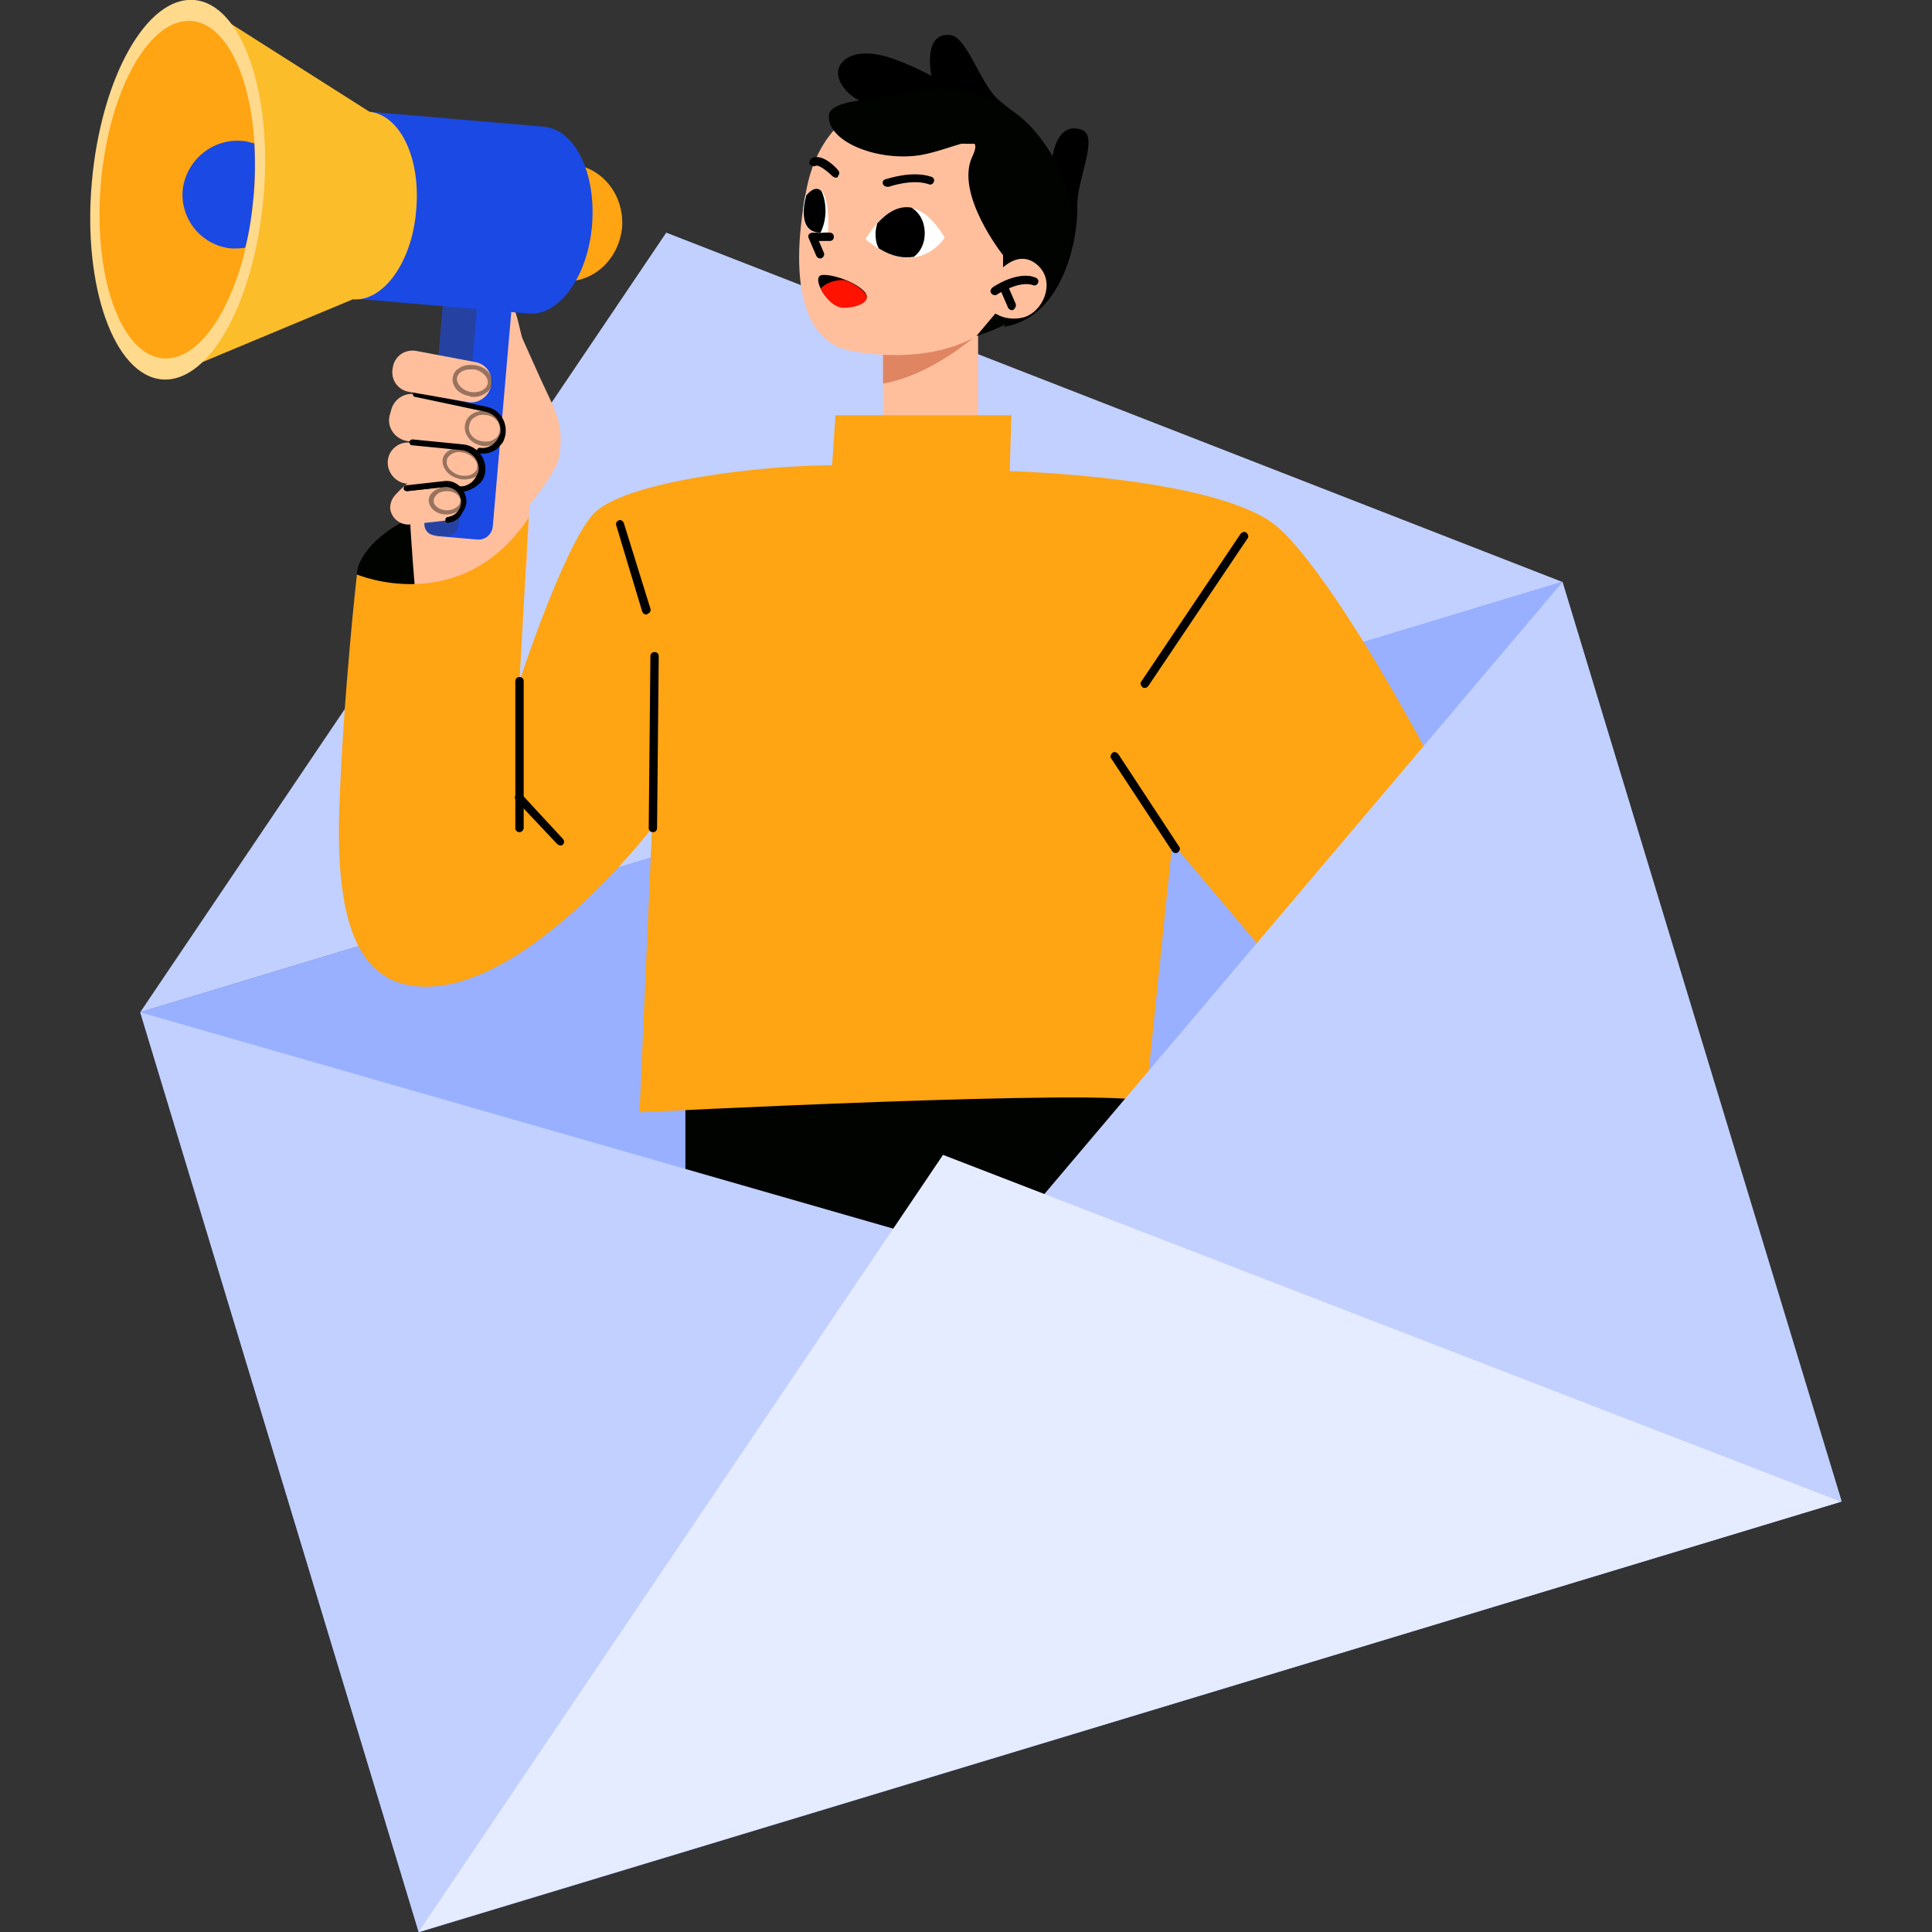 <svg width="150" height="150" viewBox="0 0 150 150" fill="none" xmlns="http://www.w3.org/2000/svg">
<rect x="0" y="0" width="150" height="150" fill="#333333" stroke="none"/>
<g id="Frame" clip-path="url(#clip0_3598_21001)">
<g id="Group">
<g id="Group_2">
<path id="Vector" d="M121.314 45.188L51.728 18.062L10.883 78.593L121.314 45.188Z" fill="#C1D0FF"/>
</g>
<g id="Group_3">
<path id="Vector_2" d="M121.301 45.157L10.898 78.578L32.52 150.02L142.922 116.599L121.301 45.157Z" fill="#98B0FF"/>
</g>
<g id="Group_4">
<g id="Group_5">
<g id="Group_6">
<g id="Group_7">
<path id="Vector_3" d="M75.94 36.772V24.73H68.56V34.247L65.324 34.441L65 49.202L75.94 36.772Z" fill="#FFBF9D"/>
</g>
<g id="Group_8">
<path id="Vector_4" d="M68.562 25.96L72.705 25.312L75.877 25.96C75.877 25.96 72.382 29.132 68.562 29.779V25.96Z" fill="#E08561"/>
</g>
</g>
<g id="Group_9">
<path id="Vector_5" d="M71.212 7.188C71.212 7.188 64.091 6.994 62.603 14.762C61.114 22.531 62.732 26.48 65.839 27.192C69.011 27.904 77.879 28.422 79.627 20.783C81.375 13.144 78.203 9.777 78.203 9.777L71.212 7.188Z" fill="#FFBF9D"/>
</g>
<g id="Group_10">
<path id="Vector_6" d="M63.705 20.069C63.575 20.069 63.446 20.005 63.381 19.875L62.798 18.516C62.734 18.386 62.734 18.322 62.798 18.192C62.863 18.127 62.993 18.062 63.057 18.062H64.417C64.611 18.062 64.74 18.192 64.74 18.386C64.74 18.58 64.611 18.71 64.417 18.71H63.575L63.964 19.616C64.028 19.81 63.964 19.94 63.77 20.069C63.834 20.005 63.77 20.069 63.705 20.069Z" fill="black"/>
</g>
<g id="Group_11">
<g id="Group_12">
<path id="Vector_7" d="M78.205 24.924C78.205 24.924 76.845 20.328 79.435 17.221C79.435 17.221 76.198 13.336 76.263 11.135C76.263 11.135 71.473 11.524 70.761 9.517C70.372 8.351 72.185 7.898 72.185 7.898C72.185 7.898 67.783 9.128 65.841 7.186C64.093 5.438 65.517 3.82 67.977 4.208C69.725 4.467 72.314 5.891 72.314 5.891C72.314 5.891 71.602 2.525 73.738 2.719C75.098 2.784 76.133 6.668 77.622 7.833C79.111 8.999 81.118 10.876 81.7 12.236C81.7 12.236 82.024 9.322 84.031 10.099C85.325 10.617 83.577 14.048 83.642 15.991C83.707 18.451 82.606 24.601 77.946 25.378L78.205 24.924Z" fill="black"/>
</g>
</g>
<g id="Group_13">
<path id="Vector_8" d="M64.868 13.789C64.803 13.789 64.674 13.724 64.609 13.659C64.156 13.206 63.509 12.753 63.314 12.882C63.185 12.947 62.991 12.882 62.861 12.753C62.797 12.623 62.861 12.429 62.991 12.3C63.768 11.846 64.868 12.947 65.062 13.206C65.192 13.335 65.192 13.53 65.062 13.659C65.062 13.789 64.998 13.789 64.868 13.789Z" fill="black"/>
</g>
<g id="Group_14">
<path id="Vector_9" d="M68.879 14.501C68.75 14.501 68.62 14.436 68.555 14.307C68.491 14.112 68.555 13.983 68.75 13.918C68.814 13.918 70.756 13.206 72.31 13.724C72.504 13.789 72.569 13.983 72.504 14.112C72.439 14.307 72.245 14.371 72.116 14.307C70.821 13.853 69.009 14.501 69.009 14.501C68.944 14.501 68.879 14.501 68.879 14.501Z" fill="black"/>
</g>
<g id="Group_15">
<path id="Vector_10" d="M69.009 7.51C70.886 7.056 76.453 5.762 80.272 10.099C84.803 15.343 84.803 23.241 75.806 26.09L77.554 24.018L78.654 21.428L77.877 22.335V19.81C77.877 19.81 74.123 15.084 75.482 12.171C76.518 9.97 74.058 11.588 71.469 12.041C68.232 12.559 64.349 11.07 64.349 9.063C64.284 7.704 67.973 7.768 69.009 7.51Z" fill="#000300"/>
</g>
<g id="Group_16">
<path id="Vector_11" d="M77.36 21.299C77.36 21.299 78.849 19.292 80.403 20.457C81.956 21.623 81.18 23.889 79.755 24.536C78.784 24.989 76.648 24.73 76.648 23.112C76.584 21.429 77.36 21.299 77.36 21.299Z" fill="#FFBF9D"/>
</g>
<g id="Group_17">
<path id="Vector_12" d="M77.232 22.916C77.102 22.916 77.038 22.851 76.973 22.787C76.843 22.657 76.908 22.463 77.038 22.333C77.102 22.269 79.044 20.974 80.404 21.556C80.598 21.621 80.663 21.816 80.598 21.945C80.533 22.139 80.339 22.204 80.21 22.139C79.303 21.816 77.944 22.528 77.426 22.851C77.361 22.916 77.297 22.916 77.232 22.916Z" fill="black"/>
</g>
<g id="Group_18">
<path id="Vector_13" d="M78.59 24.084C78.461 24.084 78.331 24.019 78.266 23.889L77.619 22.4C77.554 22.206 77.619 22.077 77.749 21.947C77.943 21.883 78.072 21.947 78.202 22.077L78.849 23.566C78.914 23.76 78.849 23.889 78.72 24.019C78.655 24.084 78.59 24.084 78.59 24.084Z" fill="black"/>
</g>
<g id="Group_19">
<path id="Vector_14" d="M63.767 21.363C64.349 21.234 66.227 21.752 67.068 22.593C67.91 23.435 66.227 23.888 65.385 23.824C64.22 23.759 62.99 21.558 63.767 21.363Z" fill="black"/>
</g>
<g id="Group_20">
<path id="Vector_15" d="M65.58 21.753C66.163 21.947 66.681 22.271 67.069 22.66C67.911 23.501 66.228 23.954 65.386 23.89C64.674 23.825 64.027 23.048 63.703 22.401C64.027 22.077 64.674 21.689 65.58 21.753Z" fill="#FF1300"/>
</g>
<g id="Group_21">
<g id="Group_22">
<path id="Vector_16" d="M67.199 18.577C67.199 18.577 70.177 13.139 73.349 18.447C73.349 18.447 71.213 21.878 67.199 18.577Z" fill="white"/>
</g>
<g id="Group_23">
<path id="Vector_17" d="M67.977 18.125C67.977 17.866 68.041 17.607 68.106 17.348C68.753 16.636 69.66 15.924 70.76 16.118C71.407 16.507 71.796 17.219 71.796 18.125C71.796 18.902 71.472 19.549 70.954 19.938C70.177 20.067 69.271 19.938 68.236 19.291C68.041 18.967 67.977 18.578 67.977 18.125Z" fill="black"/>
</g>
</g>
<g id="Group_24">
<g id="Group_25">
<path id="Vector_18" d="M64.288 17.999C64.288 17.999 64.612 13.143 62.54 15.15C62.54 15.15 61.504 18.646 64.288 17.999Z" fill="white"/>
</g>
<g id="Group_26">
<path id="Vector_19" d="M63.768 14.826C63.962 15.214 64.091 15.732 64.091 16.38C64.091 17.092 63.897 17.674 63.703 18.063C61.696 18.063 62.602 15.15 62.602 15.15C63.12 14.567 63.509 14.567 63.768 14.826Z" fill="black"/>
</g>
</g>
</g>
<g id="Group_27">
<path id="Vector_20" d="M53.215 84.808V97.95L90.953 94.713L87.781 83.125L53.215 84.808Z" fill="#000300"/>
</g>
<g id="Group_28">
<path id="Vector_21" d="M27.713 44.607C27.843 46.225 31.079 46.743 34.898 45.384C38.717 44.024 41.371 41.629 40.853 40.14C40.336 38.586 36.775 38.457 32.892 39.816C29.072 41.176 27.648 43.571 27.713 44.607Z" fill="#000300"/>
</g>
<g id="Group_29">
<path id="Vector_22" d="M41.242 36.188L40.918 43.503C40.918 43.503 38.782 63.702 35.739 61.824C32.891 60.076 31.855 40.719 31.855 40.719L41.242 36.188Z" fill="#FFBF9D"/>
</g>
<g id="Group_30">
<path id="Vector_23" d="M92.639 91.153C93.286 94.131 95.422 95.555 98.206 95.555C98.206 95.555 100.212 95.167 100.212 91.606C100.212 86.88 98.012 82.996 95.228 82.996C92.509 82.996 91.668 86.492 92.639 91.153Z" fill="#000300"/>
</g>
<g id="Group_31">
<path id="Vector_24" d="M96.262 82.801L88.883 84.29L90.372 93.289L102.476 92.577L103.124 82.672L96.262 82.801Z" fill="#FFBF9D"/>
</g>
<g id="Group_32">
<g id="Group_33">
<g id="Group_34">
<g id="Group_35">
<g id="Group_36">
<g id="Group_37">
<path id="Vector_25" d="M40.4 44.994L39.817 40.721C39.817 40.721 43.183 37.031 43.442 35.348C43.766 32.888 43.183 32.046 42.018 29.522C41.63 28.68 40.917 27.061 40.594 26.349C40.335 25.767 40.076 23.501 39.493 23.63L38.587 24.601C37.681 24.86 38.393 26.802 38.652 27.709C39.105 29.457 37.163 32.888 38.069 34.053C38.587 34.701 37.034 34.248 37.228 36.384C37.81 41.693 37.94 49.267 37.94 49.267L40.4 44.994Z" fill="#FFBF9D"/>
</g>
</g>
</g>
</g>
</g>
</g>
<g id="Group_38">
<path id="Vector_26" d="M78.394 36.576C78.394 36.576 93.347 36.964 98.59 40.46C103.833 43.956 117.039 69.01 119.304 77.167C121.181 83.835 105.646 82.799 105.646 82.799L91.017 65.449L88.945 85.518C86.291 84.483 49.654 86.36 49.654 86.36L50.624 64.284C50.624 64.284 40.267 77.814 31.917 76.52C27.774 75.872 26.027 71.47 26.35 62.601C26.674 53.732 27.71 44.603 27.71 44.603C27.71 44.603 35.801 48.035 41.044 40.201L40.332 52.89C40.332 52.89 43.698 42.596 46.029 39.942C48.359 37.353 59.234 36.123 64.606 36.123L64.865 32.238H78.523L78.394 36.576Z" fill="#FFA412"/>
</g>
<g id="Group_39">
<path id="Vector_27" d="M118.918 76.066C118.918 76.066 123.449 83.965 118.788 87.914C114.127 91.863 98.204 95.553 98.204 95.553C98.204 95.553 102.929 84.871 92.637 83.511L108.237 79.821L118.918 76.066Z" fill="#FFA412"/>
</g>
<g id="Group_40">
<path id="Vector_28" d="M33.989 41.628L37.031 41.887C37.678 41.952 38.196 41.499 38.261 40.851L39.685 24.343C39.75 23.695 39.297 23.177 38.65 23.113L35.607 22.854C34.96 22.789 34.442 23.242 34.377 23.89L32.953 40.398C32.953 40.981 33.406 41.563 33.989 41.628Z" fill="#1A49E4"/>
</g>
<g id="Group_41">
<path id="Vector_29" d="M33.798 41.564L34.575 41.629C35.092 41.694 35.545 41.305 35.61 40.787L37.034 23.955C37.099 23.437 36.711 22.984 36.193 22.919L35.416 22.855C34.898 22.79 34.445 23.178 34.38 23.696L32.956 40.593C32.892 41.111 33.28 41.564 33.798 41.564Z" fill="#2542A2"/>
</g>
<g id="Group_42">
<path id="Vector_30" d="M48.298 17.672C48.492 15.147 46.745 12.946 44.349 12.752C41.954 12.558 39.818 14.435 39.624 16.895C39.43 19.42 41.178 21.621 43.573 21.816C45.968 22.075 48.039 20.197 48.298 17.672Z" fill="#FFA412"/>
</g>
<g id="Group_43">
<path id="Vector_31" d="M18.844 24.925C18.779 24.925 18.714 24.925 18.649 24.925C17.355 24.796 16.319 23.695 15.607 21.688C14.96 19.811 14.701 17.351 14.895 14.826C15.089 12.301 15.801 9.906 16.772 8.158C17.808 6.345 19.038 5.374 20.332 5.504C21.627 5.633 22.663 6.734 23.375 8.741C24.022 10.618 24.281 13.078 24.087 15.603C23.569 20.912 21.303 24.925 18.844 24.925ZM20.074 6.216C19.103 6.216 18.132 7.057 17.29 8.546C16.384 10.23 15.737 12.495 15.542 14.956C15.348 17.416 15.542 19.746 16.19 21.559C16.772 23.242 17.678 24.278 18.649 24.343C20.786 24.537 22.922 20.523 23.375 15.668C23.569 13.208 23.375 10.877 22.728 9.064C22.145 7.381 21.239 6.345 20.268 6.281C20.203 6.216 20.138 6.216 20.074 6.216Z" fill="black"/>
</g>
<g id="Group_44">
<path id="Vector_32" d="M42.276 9.841L28.683 8.676L27.453 23.177L41.047 24.343C43.442 24.537 45.643 21.429 45.966 17.48C46.29 13.466 44.672 10.1 42.276 9.841Z" fill="#1A49E4"/>
</g>
<g id="Group_45">
<path id="Vector_33" d="M28.683 8.675L15.024 0L12.5 29.456L27.388 23.241C29.783 23.436 31.984 20.328 32.308 16.379C32.696 12.3 31.078 8.934 28.683 8.675Z" fill="#FCBD2B"/>
</g>
<g id="Group_46">
<path id="Vector_34" d="M20.461 15.278C21.173 7.186 18.778 0.324 15.089 0C11.399 -0.324 7.839 6.021 7.127 14.178C6.415 22.27 8.874 29.133 12.564 29.456C16.254 29.78 19.749 23.436 20.461 15.278Z" fill="#FFD98C"/>
</g>
<g id="Group_47">
<path id="Vector_35" d="M19.701 15.234C20.321 8.002 18.168 1.912 14.891 1.631C11.614 1.35 8.455 6.984 7.834 14.215C7.214 21.447 9.367 27.537 12.644 27.818C15.921 28.099 19.08 22.465 19.701 15.234Z" fill="#FFA412"/>
</g>
<g id="Group_48">
<path id="Vector_36" d="M18.779 10.941C19.103 10.941 19.426 11.07 19.75 11.135C19.815 12.43 19.815 13.79 19.685 15.214C19.556 16.638 19.362 17.998 19.038 19.228C18.714 19.292 18.391 19.292 18.002 19.292C15.672 19.098 13.989 17.026 14.183 14.761C14.442 12.43 16.514 10.747 18.779 10.941Z" fill="#1A49E4"/>
</g>
<g id="Group_49">
<g id="Group_50">
<g id="Group_51">
<g id="Group_52">
<g id="Group_53">
<g id="Group_54">
<g id="Group_55">
<path id="Vector_37" d="M37.293 34.961L31.662 34.249C30.691 34.119 30.043 33.213 30.238 32.307L30.367 31.854C30.561 31.012 31.403 30.429 32.309 30.623L37.811 31.789C38.717 31.983 39.235 32.825 39.041 33.731C38.911 34.508 38.135 35.09 37.293 34.961Z" fill="#FFBF9D"/>
</g>
</g>
</g>
</g>
</g>
</g>
<g id="Group_56">
<g id="Group_57">
<g id="Group_58">
<g id="Group_59">
<g id="Group_60">
<g id="Group_61">
<path id="Vector_38" d="M38.843 34.377C38.714 34.506 38.584 34.636 38.455 34.765C38.131 35.024 37.678 35.089 37.289 35.089C37.225 35.089 37.225 35.024 37.225 35.024C37.225 34.959 37.289 34.959 37.289 34.959C37.678 35.024 38.066 34.894 38.39 34.7C38.714 34.506 38.908 34.118 39.037 33.729C39.231 32.888 38.649 32.046 37.807 31.916L32.24 30.622C32.176 30.622 32.176 30.557 32.176 30.557C32.176 30.492 32.24 30.492 32.24 30.492L37.743 31.657C38.649 31.852 39.231 32.758 39.037 33.664C39.102 33.923 38.972 34.182 38.843 34.377Z" fill="black"/>
<path id="Vector_39" d="M37.484 35.218C37.42 35.218 37.355 35.218 37.225 35.218C37.096 35.218 37.031 35.089 37.031 34.959C37.031 34.894 37.096 34.83 37.096 34.83C37.161 34.765 37.225 34.765 37.29 34.765C37.614 34.83 38.002 34.7 38.261 34.506C38.52 34.312 38.714 33.988 38.844 33.664C38.973 32.888 38.52 32.175 37.743 31.981L32.241 30.816C32.112 30.816 32.047 30.686 32.047 30.557C32.047 30.492 32.112 30.427 32.112 30.427C32.176 30.363 32.241 30.363 32.306 30.427L37.808 31.593C38.779 31.787 39.426 32.758 39.232 33.794C39.167 34.053 39.103 34.312 38.908 34.506C38.779 34.636 38.649 34.83 38.52 34.894C38.261 35.089 37.873 35.218 37.484 35.218Z" fill="black"/>
</g>
</g>
</g>
</g>
</g>
</g>
<g id="Group_62">
<g id="Group_63">
<g id="Group_64">
<g id="Group_65">
<g id="Group_66">
<g id="Group_67">
<g id="Group_68">
<path id="Vector_40" d="M36.255 31.205L31.789 30.428C30.883 30.299 30.3 29.457 30.494 28.551C30.624 27.645 31.465 27.062 32.372 27.256L36.838 28.098C37.744 28.227 38.327 29.069 38.133 29.975C37.938 30.817 37.097 31.399 36.255 31.205Z" fill="#FFBF9D"/>
</g>
</g>
</g>
</g>
</g>
</g>
<g id="Group_69">
<g id="Group_70">
<g id="Group_71">
<g id="Group_72">
<g id="Group_73">
<g id="Group_74" opacity="0.4">
<path id="Vector_41" d="M36.773 30.816C36.644 30.816 36.514 30.816 36.449 30.751C35.608 30.621 35.025 29.974 35.155 29.262C35.219 29.003 35.349 28.744 35.608 28.614C35.931 28.355 36.385 28.291 36.903 28.355C37.744 28.485 38.327 29.132 38.197 29.844C38.132 30.103 38.003 30.362 37.744 30.492C37.485 30.686 37.161 30.816 36.773 30.816ZM36.514 28.679C36.255 28.679 35.996 28.744 35.802 28.873C35.608 29.003 35.543 29.132 35.478 29.326C35.414 29.78 35.867 30.297 36.514 30.427C36.903 30.492 37.291 30.427 37.55 30.233C37.744 30.103 37.809 29.974 37.873 29.78C37.938 29.326 37.485 28.809 36.838 28.679C36.708 28.679 36.579 28.679 36.514 28.679Z" fill="black"/>
</g>
</g>
</g>
</g>
</g>
</g>
</g>
<g id="Group_75">
<g id="Group_76">
<g id="Group_77">
<g id="Group_78">
<g id="Group_79">
<g id="Group_80" opacity="0.4">
<path id="Vector_42" d="M37.68 34.638C37.551 34.638 37.421 34.638 37.292 34.573C36.45 34.379 35.932 33.602 36.127 32.89C36.191 32.566 36.386 32.307 36.709 32.113C37.033 31.919 37.486 31.854 37.939 31.919C38.781 32.113 39.298 32.89 39.104 33.602C39.04 33.926 38.781 34.185 38.522 34.379C38.263 34.573 37.939 34.638 37.68 34.638ZM37.357 34.249C37.68 34.314 38.069 34.314 38.328 34.12C38.587 33.99 38.716 33.796 38.781 33.537C38.91 32.955 38.522 32.372 37.874 32.242C37.551 32.178 37.162 32.178 36.904 32.372C36.645 32.502 36.515 32.696 36.45 32.955C36.256 33.537 36.709 34.12 37.357 34.249Z" fill="black"/>
</g>
</g>
</g>
</g>
</g>
</g>
<g id="Group_81">
<g id="Group_82">
<g id="Group_83">
<g id="Group_84">
<g id="Group_85">
<g id="Group_86">
<g id="Group_87">
<path id="Vector_43" d="M35.543 37.937L31.595 37.548C30.689 37.483 30.041 36.642 30.106 35.8C30.171 34.894 31.012 34.246 31.854 34.376L35.802 34.764C36.709 34.829 37.356 35.671 37.291 36.512C37.226 37.419 36.45 38.066 35.543 37.937Z" fill="#FFBF9D"/>
</g>
</g>
</g>
</g>
</g>
</g>
<g id="Group_88">
<g id="Group_89">
<g id="Group_90">
<g id="Group_91">
<g id="Group_92">
<g id="Group_93">
<path id="Vector_44" d="M37.03 37.355C36.706 37.808 36.124 38.067 35.541 38.003C35.477 38.003 35.477 37.938 35.477 37.938C35.477 37.873 35.541 37.873 35.541 37.873C35.93 37.938 36.383 37.808 36.706 37.549C37.03 37.291 37.224 36.902 37.289 36.514C37.354 35.672 36.771 34.895 35.865 34.83L31.916 34.442C31.852 34.442 31.852 34.377 31.852 34.377C31.852 34.312 31.916 34.312 31.916 34.312L35.865 34.701C36.771 34.766 37.483 35.607 37.354 36.514C37.354 36.837 37.224 37.096 37.03 37.355Z" fill="black"/>
<path id="Vector_45" d="M35.738 38.196C35.673 38.196 35.608 38.196 35.544 38.196C35.479 38.196 35.414 38.131 35.414 38.131C35.349 38.066 35.349 38.002 35.349 37.937C35.349 37.872 35.414 37.807 35.414 37.807C35.479 37.743 35.544 37.743 35.608 37.743C35.997 37.807 36.32 37.678 36.644 37.419C36.903 37.16 37.097 36.836 37.162 36.513C37.227 35.736 36.644 35.088 35.932 34.959L31.983 34.57C31.854 34.57 31.789 34.441 31.789 34.311C31.789 34.247 31.854 34.182 31.854 34.182C31.919 34.117 31.983 34.117 32.048 34.117L35.997 34.506C37.032 34.635 37.744 35.541 37.68 36.513C37.68 36.836 37.55 37.16 37.356 37.419C36.838 37.937 36.255 38.196 35.738 38.196Z" fill="black"/>
</g>
</g>
</g>
</g>
</g>
</g>
<g id="Group_94">
<g id="Group_95">
<g id="Group_96">
<g id="Group_97">
<g id="Group_98">
<g id="Group_99" opacity="0.4">
<path id="Vector_46" d="M36.062 37.224C35.933 37.224 35.739 37.224 35.609 37.16C34.767 36.965 34.25 36.253 34.379 35.606C34.444 35.347 34.638 35.088 34.897 34.959C35.221 34.764 35.739 34.7 36.192 34.829C37.033 35.023 37.551 35.735 37.422 36.383C37.357 36.642 37.163 36.901 36.904 37.03C36.645 37.16 36.321 37.224 36.062 37.224ZM35.674 35.088C35.415 35.088 35.221 35.153 35.026 35.282C34.832 35.412 34.703 35.541 34.703 35.735C34.573 36.189 35.026 36.706 35.674 36.901C36.062 36.965 36.45 36.965 36.709 36.771C36.904 36.642 37.033 36.512 37.033 36.318C37.163 35.865 36.709 35.347 36.062 35.153C35.933 35.153 35.803 35.088 35.674 35.088Z" fill="black"/>
</g>
</g>
</g>
</g>
</g>
</g>
</g>
<g id="Group_100">
<g id="Group_101">
<g id="Group_102">
<g id="Group_103">
<g id="Group_104">
<g id="Group_105">
<g id="Group_106">
<path id="Vector_47" d="M30.625 38.521C30.625 38.521 31.531 37.356 32.502 37.097C33.408 36.838 32.632 40.01 32.632 40.01L30.625 38.521Z" fill="#FFBF9D"/>
</g>
</g>
</g>
</g>
</g>
</g>
<g id="Group_107">
<g id="Group_108">
<g id="Group_109">
<g id="Group_110">
<g id="Group_111">
<g id="Group_112">
<g id="Group_113">
<path id="Vector_48" d="M34.769 40.398L31.856 40.722C31.079 40.786 30.432 40.269 30.302 39.556C30.238 38.78 30.756 38.132 31.468 38.067L34.38 37.744C35.157 37.679 35.804 38.197 35.934 38.909C36.063 39.621 35.546 40.269 34.769 40.398Z" fill="#FFBF9D"/>
</g>
</g>
</g>
</g>
</g>
</g>
<g id="Group_114">
<g id="Group_115">
<g id="Group_116">
<g id="Group_117">
<g id="Group_118">
<g id="Group_119" opacity="0.4">
<path id="Vector_49" d="M34.641 39.945C33.929 39.945 33.346 39.492 33.281 38.909C33.281 38.65 33.346 38.456 33.54 38.262C33.799 38.003 34.188 37.809 34.576 37.809C35.353 37.809 35.935 38.262 36 38.844C36 39.103 35.935 39.298 35.741 39.492C35.547 39.751 35.158 39.945 34.641 39.945C34.705 39.945 34.705 39.945 34.641 39.945ZM34.705 38.132C34.317 38.132 33.993 38.262 33.864 38.456C33.734 38.586 33.67 38.715 33.67 38.909C33.67 39.298 34.188 39.621 34.705 39.621C35.029 39.621 35.353 39.492 35.547 39.298C35.676 39.168 35.741 39.039 35.741 38.844C35.676 38.391 35.223 38.132 34.705 38.132Z" fill="black"/>
</g>
</g>
</g>
</g>
</g>
</g>
<g id="Group_120">
<g id="Group_121">
<g id="Group_122">
<g id="Group_123">
<g id="Group_124">
<g id="Group_125">
<path id="Vector_50" d="M35.807 39.882C35.743 39.882 35.743 39.882 35.807 39.882C35.548 40.205 35.225 40.4 34.836 40.464C34.772 40.464 34.772 40.464 34.772 40.4C34.772 40.335 34.772 40.335 34.836 40.335C35.548 40.27 36.066 39.623 36.002 38.911C35.937 38.587 35.807 38.263 35.484 38.069C35.225 37.875 34.836 37.745 34.513 37.81L31.6 38.134C31.535 38.134 31.535 38.134 31.535 38.069C31.535 38.004 31.535 38.004 31.6 38.004L34.513 37.681C34.901 37.616 35.29 37.745 35.548 38.004C35.807 38.263 36.066 38.587 36.066 38.975C36.066 39.234 36.002 39.558 35.807 39.882Z" fill="black"/>
<path id="Vector_51" d="M34.771 40.593C34.641 40.593 34.576 40.529 34.576 40.399C34.576 40.334 34.576 40.27 34.641 40.205C34.706 40.14 34.706 40.14 34.771 40.14C35.094 40.075 35.353 39.946 35.547 39.687C35.742 39.428 35.806 39.169 35.806 38.845C35.742 38.522 35.612 38.263 35.353 38.069C35.094 37.874 34.835 37.809 34.512 37.809L31.599 38.133C31.469 38.133 31.34 38.069 31.34 37.939C31.34 37.809 31.405 37.68 31.534 37.68L34.447 37.356C34.9 37.292 35.288 37.421 35.612 37.68C35.936 37.939 36.13 38.327 36.195 38.716C36.259 39.104 36.13 39.493 35.871 39.816V39.881C35.612 40.334 35.224 40.529 34.771 40.593Z" fill="black"/>
</g>
</g>
</g>
</g>
</g>
</g>
</g>
</g>
</g>
<g id="Group_126">
<path id="Vector_52" d="M40.335 64.608C40.141 64.608 40.012 64.478 40.012 64.284V52.89C40.012 52.696 40.141 52.566 40.335 52.566C40.53 52.566 40.659 52.696 40.659 52.89V64.284C40.659 64.414 40.53 64.608 40.335 64.608Z" fill="black"/>
</g>
<g id="Group_127">
<path id="Vector_53" d="M43.504 65.644C43.44 65.644 43.31 65.579 43.245 65.514L40.074 62.148C39.944 62.019 39.944 61.824 40.074 61.695C40.203 61.565 40.397 61.565 40.527 61.695L43.699 65.126C43.828 65.255 43.828 65.45 43.699 65.579C43.634 65.644 43.569 65.644 43.504 65.644Z" fill="black"/>
</g>
<g id="Group_128">
<path id="Vector_54" d="M50.691 64.609C50.497 64.609 50.367 64.479 50.367 64.285L50.497 50.949C50.497 50.755 50.626 50.625 50.82 50.625C51.014 50.625 51.144 50.755 51.144 50.949L51.014 64.285C51.014 64.479 50.885 64.609 50.691 64.609Z" fill="black"/>
</g>
<g id="Group_129">
<path id="Vector_55" d="M88.884 53.409C88.819 53.409 88.755 53.409 88.69 53.344C88.561 53.215 88.496 53.02 88.625 52.891L96.328 41.432C96.458 41.303 96.652 41.238 96.781 41.367C96.911 41.497 96.976 41.691 96.846 41.821L89.143 53.279C89.078 53.344 89.014 53.409 88.884 53.409Z" fill="black"/>
</g>
<g id="Group_130">
<path id="Vector_56" d="M91.278 66.23C91.148 66.23 91.083 66.165 91.019 66.1L86.293 58.914C86.164 58.785 86.228 58.591 86.358 58.461C86.487 58.332 86.682 58.397 86.811 58.526L91.536 65.712C91.666 65.841 91.601 66.036 91.472 66.165C91.407 66.23 91.342 66.23 91.278 66.23Z" fill="black"/>
</g>
<g id="Group_131">
<path id="Vector_57" d="M50.176 47.712C50.046 47.712 49.917 47.647 49.852 47.453L47.845 40.785C47.781 40.59 47.91 40.461 48.039 40.396C48.234 40.331 48.363 40.461 48.428 40.59L50.499 47.258C50.564 47.453 50.435 47.582 50.305 47.647C50.24 47.712 50.176 47.712 50.176 47.712Z" fill="black"/>
</g>
<g id="Group_132">
<path id="Vector_58" d="M103.837 81.119C103.708 81.119 103.578 81.054 103.513 80.86C103.449 80.666 103.578 80.537 103.707 80.472L112.446 77.947C112.64 77.882 112.77 78.012 112.835 78.141C112.899 78.335 112.77 78.465 112.64 78.53L103.902 81.054C103.902 81.119 103.902 81.119 103.837 81.119Z" fill="black"/>
</g>
<g id="Group_133">
<path id="Vector_59" d="M104.806 79.37C104.677 79.37 104.612 79.305 104.547 79.24C104.418 79.111 104.482 78.916 104.612 78.787L109.143 75.809C109.273 75.679 109.467 75.744 109.596 75.874C109.726 76.003 109.661 76.197 109.531 76.327L105 79.305C104.871 79.305 104.806 79.37 104.806 79.37Z" fill="black"/>
</g>
</g>
<g id="Group_134">
<path id="Vector_60" d="M10.883 78.594L76.909 97.562L32.503 150.001L10.883 78.594Z" fill="#C1D0FF"/>
</g>
<g id="Group_135">
<path id="Vector_61" d="M121.313 45.188L76.973 97.561L142.998 116.594L121.313 45.188Z" fill="#C1D0FF"/>
</g>
<g id="Group_136">
<path id="Vector_62" d="M142.931 116.595L73.216 89.664L32.5 150.001L142.931 116.595Z" fill="#E6ECFF"/>
</g>
</g>
</g>
<defs>
<clipPath id="clip0_3598_21001">
<rect width="150" height="150" fill="white"/>
</clipPath>
</defs>
</svg>
